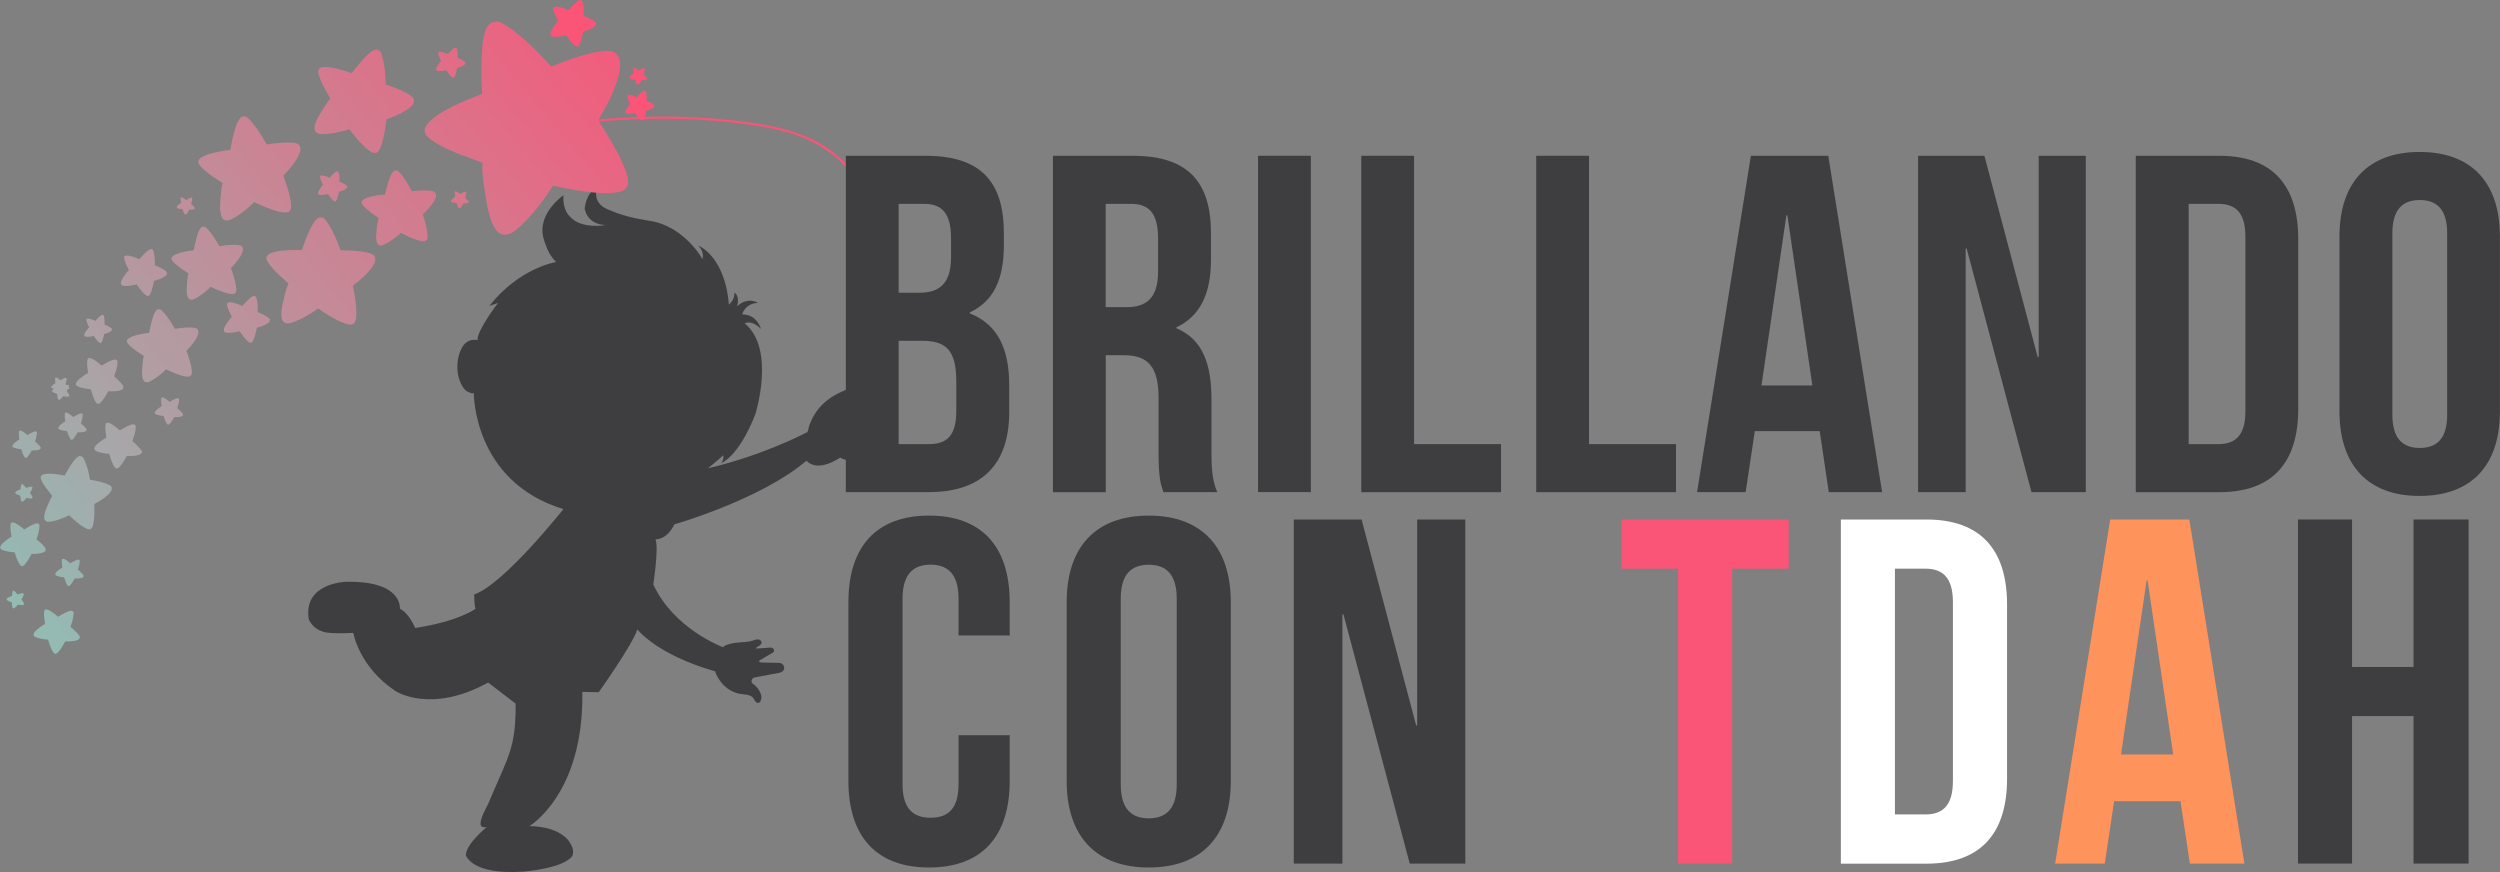 <?xml version="1.0" encoding="utf-8"?>
<!-- Generator: Adobe Illustrator 23.0.0, SVG Export Plug-In . SVG Version: 6.00 Build 0)  -->
<svg version="1.1" id="Capa_1" xmlns="http://www.w3.org/2000/svg" xmlns:xlink="http://www.w3.org/1999/xlink" x="0px" y="0px"
	 viewBox="0 0 300.09 104.68" style="enable-background:new 0 0 300.09 104.68;" xml:space="preserve">
<rect x="0" y="0" width="300.09" height="104.68" fill="#808080" stroke="none"/>
<style type="text/css">
	.st0{fill:#FA5477;}
	.st1{fill:#3E3D40;}
	.st2{fill:#FFFFFF;}
	.st3{fill:#FF935C;}
	.st4{fill:url(#SVGID_1_);}
	.st5{fill:url(#SVGID_2_);}
	.st6{fill:url(#SVGID_3_);}
	.st7{fill:url(#SVGID_4_);}
	.st8{fill:url(#SVGID_5_);}
	.st9{fill:url(#SVGID_6_);}
	.st10{fill:url(#SVGID_7_);}
	.st11{fill:url(#SVGID_8_);}
	.st12{fill:url(#SVGID_9_);}
	.st13{fill:url(#SVGID_10_);}
	.st14{fill:url(#SVGID_11_);}
	.st15{fill:url(#SVGID_12_);}
	.st16{fill:url(#SVGID_13_);}
	.st17{fill:url(#SVGID_14_);}
	.st18{fill:url(#SVGID_15_);}
	.st19{fill:url(#SVGID_16_);}
	.st20{fill:url(#SVGID_17_);}
	.st21{fill:url(#SVGID_18_);}
	.st22{fill:url(#SVGID_19_);}
	.st23{fill:url(#SVGID_20_);}
	.st24{fill:url(#SVGID_21_);}
	.st25{fill:url(#SVGID_22_);}
	.st26{fill:url(#SVGID_23_);}
	.st27{fill:url(#SVGID_24_);}
	.st28{fill:url(#SVGID_25_);}
	.st29{fill:url(#SVGID_26_);}
</style>
<path class="st0" d="M76.67,8.46c0.02-0.01,0.04-0.02,0.05-0.03c0.04-0.03,0.09-0.05,0.13-0.08c0.06-0.03,0.11-0.06,0.17-0.09
	c0.05-0.02,0.11-0.06,0.17-0.07c0.05-0.01,0.11-0.03,0.15,0c0.03,0.02,0.05,0.05,0.05,0.09c0,0.1-0.01,0.19-0.03,0.29
	c-0.01,0.03-0.01,0.06-0.02,0.09c-0.02,0.08-0.05,0.17-0.07,0.25c0,0-0.01,0.03-0.01,0.03c0.02,0.01,0.03,0.03,0.05,0.04
	c0.04,0.03,0.08,0.06,0.12,0.1c0.04,0.04,0.09,0.08,0.13,0.13c0.05,0.05,0.09,0.1,0.13,0.16c0.01,0.02,0.02,0.03,0.02,0.05
	c0.01,0.06-0.04,0.11-0.09,0.13c-0.05,0.02-0.1,0.04-0.15,0.05C77.4,9.59,77.34,9.6,77.29,9.6c-0.08,0.01-0.16,0.01-0.24,0.01
	c-0.01,0-0.02,0-0.03,0c0,0-0.31,0.63-0.46,0.58c0,0-0.13,0.04-0.34-0.65c-0.07,0-0.15-0.01-0.22-0.02
	c-0.13-0.02-0.25-0.04-0.37-0.09c-0.07-0.03-0.11-0.09-0.08-0.17c0.03-0.07,0.1-0.14,0.16-0.19c0.05-0.05,0.12-0.09,0.17-0.14
	c0.06-0.05,0.12-0.09,0.19-0.13c0.01,0-0.04-0.24-0.04-0.25C76.01,8.45,76,8.34,76.01,8.23c0-0.03,0.01-0.08,0.04-0.09
	C76.05,8.14,76.13,8.01,76.67,8.46z"/>
<path class="st0" d="M68.26,1.21c0.03-0.04,0.07-0.08,0.11-0.13c0.08-0.1,0.17-0.2,0.26-0.29c0.11-0.12,0.23-0.24,0.35-0.36
	c0.12-0.1,0.23-0.22,0.36-0.3c0.11-0.07,0.25-0.16,0.38-0.12c0.08,0.03,0.16,0.09,0.19,0.17c0.08,0.24,0.12,0.49,0.14,0.75
	c0.01,0.08,0.02,0.15,0.02,0.23c0.01,0.22,0.01,0.45,0.01,0.67c0,0.01,0,0.09,0,0.09c0.05,0.02,0.1,0.04,0.15,0.06
	c0.12,0.05,0.24,0.1,0.36,0.15c0.14,0.07,0.29,0.13,0.43,0.21c0.15,0.09,0.3,0.17,0.43,0.29c0.04,0.03,0.06,0.07,0.08,0.11
	c0.07,0.15-0.02,0.3-0.12,0.4c-0.1,0.1-0.21,0.17-0.33,0.23c-0.13,0.07-0.26,0.14-0.4,0.19c-0.19,0.08-0.39,0.13-0.58,0.2
	C70.06,3.79,70.03,3.79,70,3.8c0,0-0.29,1.81-0.69,1.79c0,0-0.29,0.2-1.36-1.36c-0.19,0.05-0.38,0.09-0.57,0.12
	c-0.33,0.05-0.66,0.08-0.99,0.05c-0.2-0.02-0.35-0.15-0.33-0.35c0.03-0.21,0.14-0.42,0.24-0.59c0.1-0.16,0.21-0.32,0.32-0.48
	c0.11-0.16,0.23-0.33,0.38-0.46c0.01-0.01-0.27-0.56-0.29-0.6c-0.11-0.25-0.23-0.51-0.28-0.78c-0.01-0.07-0.03-0.2,0.03-0.26
	C66.48,0.9,66.58,0.51,68.26,1.21z"/>
<path class="st1" d="M66.54,31.21c0.03,0.03,0.05,0.06,0.08,0.09c0.02,0.02,0.11,0.15,0.14,0.15c0,0-4.39,0.67-8.02,5.27l1.04-0.35
	c0,0-2.59,3.36-2.47,4.52c-0.01-0.15-0.54-0.1-0.61-0.09c-0.45,0.07-0.85,0.32-1.1,0.7c-0.82,1.25-0.93,3.12-0.3,4.47
	c0.14,0.31,0.33,0.67,0.61,0.9c0.11,0.09,0.96,0.57,0.96,0.24c0,0-0.14,10.69,10.76,14c0,0-7.13,9.01-10.71,10.25
	c0,0,0,1.52,0.18,1.7c0,0-1.98,1.52-7.27,2.32c0,0-0.67-1.73-1.83-2.32c0,0,0.39-3.38-6.5-3.22c0,0-5.16,0.13-4.43,4.51
	c0,0,0.41,1.08,1.63,1.44c0,0,0.38,0.34,3.71,0.18c0,0,0.67,4.07,5.08,6.99c0,0,4.18,2.78,11.11-1.03l3.3,2.53
	c0.01,1.55-0.06,3.11-0.39,4.63c-0.33,1.51-0.96,2.92-1.58,4.32c-0.43,0.98-0.85,1.97-1.28,2.96c-0.25,0.58-0.6,1.12-0.8,1.72
	c-0.25,0.75-0.36,1.39,0.7,1.17c0.13-0.03-0.13,0.02-0.13,0.02s-2.5,2.04-2.5,3.38c0,0,0.67,2.4,6.93,1.96c0,0,4.79-0.36,5.85-1.88
	c0,0,0.31-0.65-0.18-1.39c0,0-0.8-2.11-4.97-2.19c0,0,6.55-3.85,6.35-16.11l1.97,0.04c0,0,4.02-5.64,4.64-7.54
	c0,0,2.28,3.02,9.32,5.03c0,0,0.66,2.17,2.85,2.68c0.65,0.15,1.51,0.01,1.85,0.71c0.25,0.52,0.7,0.61,0.86-0.09
	c0.06-0.26-0.07-0.59-0.17-0.82c-0.13-0.29-0.35-0.56-0.58-0.78c-0.19-0.17-0.49-0.27-0.42-0.59c0.06-0.29,0.26-0.36,0.52-0.4
	l2.86-0.54c0,0,0.58-0.13,0.53-0.63c0,0-0.05-0.58-0.7-0.55l-2.11-0.05c0,0-0.43-0.1-0.05-0.3l1.43-0.84c0,0,0.35-0.13,0.17-0.45
	c-0.15-0.27-0.48-0.19-0.73-0.17c-0.29,0.02-0.57,0.04-0.86,0.06c-0.07,0-0.15,0.01-0.22,0.01c0,0-0.66,0.09-0.12-0.19
	c0.17-0.09,0.37-0.22,0.45-0.39c0.1-0.21-0.08-0.45-0.3-0.49c-0.31-0.06-0.62,0.12-0.91,0.19c-0.41,0.1-0.82,0.12-1.24,0.15
	c-0.54,0.04-1.1,0.1-1.62,0.28c-0.11,0.04-0.23,0.08-0.33,0.14c-0.02,0.01-0.21,0.17-0.2,0.17c0,0-5.92-2.18-8.37-7.54
	c0,0,0.69-4.46,0.26-5.41c0,0,1.33,0.12,2.28-1.8c0,0,10.36-2.96,15.85-7.64c0,0,1.11,1.53,4.05-0.37c0,0,0.3,0.15,0.33,0.17
	c0.69,0.29,1.25-0.05,1.78-0.5c0.67-0.57,1.28-1.31,1.59-2.15c0.09-0.25,0.13-0.66-0.04-0.89c-0.08-0.11-0.21-0.2-0.34-0.25
	c-0.14-0.06-0.53-0.12-0.66-0.02c0,0,2.66-2.1,0.5-2.86c0.06,0.02,0.25-0.11,0.29-0.14c0.22-0.12,0.44-0.25,0.63-0.4
	c0.27-0.2,0.66-0.7,0.46-1.05c-0.47-0.84-1.61-0.69-2.41-0.52c-0.67,0.14-1.28,0.4-1.91,0.68c-0.02,0.01-0.03,0.02-0.05,0.02
	c-1.21,0.55-2.28,1.31-3.04,2.4c-0.25,0.36-0.47,0.75-0.64,1.16c-0.1,0.21-0.18,0.43-0.25,0.65c-0.03,0.09-0.12,0.6-0.19,0.64
	c0,0-5.21,2.78-11.93,4.34c0,0,1.33-1.06,1.82-1.55c0,0,0.18,0.33-0.23,0.94c0,0,2.09-0.73,4.1-5.88c0,0,2.48-7.85-1.28-10.9
	c0,0,0.79-0.51,1.95,0.66c0,0-0.44-1.75-2.25-1.74c0,0,0.32-1.31,1.89-1.39c0,0-1.22-0.79-2.5,0.42c0,0,0.39-1.21-0.34-1.65
	c0,0,0.16,0.76-0.65,1.45c0,0-0.19-5.35-3.71-7.13c0,0,0.81,0.7,0.54,1.66c0,0-2.17-3.99-6.42-4.61c0,0-2.76-0.36-4.69-1.26
	c0,0-2.24-0.59-1.52-2.76c0,0-1.22,0.43-1.51,2.54c0,0,0.19,1.92,2.54,2.01c0,0-2.98,0.54-4.32-1.04c0,0-0.91-0.75-0.76-2.55
	c0,0-3.31,2.27-2.36,5.31c0.05,0.2,0.13,0.4,0.2,0.6c0.16,0.43,0.33,0.86,0.58,1.25c0.11,0.17,0.23,0.34,0.36,0.5
	C66.47,31.13,66.5,31.17,66.54,31.21z"/>
<path class="st0" d="M76.45,11.64c0.02-0.03,0.04-0.05,0.07-0.08c0.05-0.06,0.11-0.13,0.17-0.19c0.07-0.08,0.15-0.16,0.23-0.23
	c0.07-0.07,0.15-0.14,0.23-0.19c0.07-0.04,0.16-0.1,0.25-0.07c0.05,0.02,0.1,0.06,0.12,0.11c0.05,0.16,0.07,0.32,0.09,0.48
	c0,0.05,0.01,0.1,0.01,0.15c0.01,0.14,0,0.29,0,0.43c0,0.01,0,0.06,0,0.06c0.03,0.01,0.06,0.03,0.09,0.04
	c0.08,0.03,0.15,0.06,0.23,0.1c0.09,0.04,0.19,0.09,0.27,0.14c0.1,0.06,0.19,0.11,0.28,0.19c0.02,0.02,0.04,0.04,0.05,0.07
	c0.04,0.09-0.01,0.19-0.08,0.25c-0.06,0.06-0.14,0.11-0.22,0.15c-0.08,0.04-0.17,0.08-0.26,0.12c-0.12,0.05-0.25,0.08-0.38,0.12
	c-0.02,0-0.03,0.01-0.05,0.02c0,0-0.19,1.16-0.45,1.15c0,0-0.19,0.12-0.86-0.88c-0.12,0.03-0.24,0.05-0.36,0.07
	c-0.21,0.03-0.42,0.05-0.63,0.03c-0.13-0.01-0.23-0.1-0.21-0.23c0.02-0.13,0.09-0.27,0.16-0.38c0.06-0.1,0.14-0.2,0.21-0.3
	c0.07-0.11,0.15-0.21,0.24-0.29c0.01-0.01-0.17-0.36-0.18-0.38c-0.07-0.16-0.14-0.33-0.17-0.5c-0.01-0.04-0.02-0.13,0.02-0.16
	C75.31,11.44,75.39,11.18,76.45,11.64z"/>
<g>
	<path class="st1" d="M121.2,88.26v5.49c0,6.61-3.3,10.38-9.68,10.38s-9.68-3.78-9.68-10.38V72.27c0-6.61,3.31-10.38,9.68-10.38
		s9.68,3.78,9.68,10.38v4.01h-6.14v-4.43c0-2.95-1.3-4.07-3.36-4.07c-2.06,0-3.36,1.12-3.36,4.07v22.3c0,2.95,1.3,4.01,3.36,4.01
		c2.07,0,3.36-1.06,3.36-4.01v-5.9H121.2z"/>
	<path class="st1" d="M128.04,72.27c0-6.61,3.48-10.38,9.85-10.38c6.37,0,9.85,3.78,9.85,10.38v21.48c0,6.61-3.48,10.38-9.85,10.38
		c-6.37,0-9.85-3.78-9.85-10.38V72.27z M134.53,94.16c0,2.95,1.3,4.07,3.36,4.07c2.07,0,3.36-1.12,3.36-4.07v-22.3
		c0-2.95-1.3-4.07-3.36-4.07c-2.07,0-3.36,1.12-3.36,4.07V94.16z"/>
	<path class="st1" d="M161.26,73.74h-0.12v29.92h-5.84v-41.3h8.14l6.55,24.72h0.12V62.36h5.78v41.3h-6.67L161.26,73.74z"/>
	<path class="st0" d="M194.65,62.36h20.06v5.9h-6.79v35.4h-6.49v-35.4h-6.79V62.36z"/>
	<path class="st2" d="M220.97,62.36h10.27c6.49,0,9.68,3.6,9.68,10.21v20.89c0,6.61-3.19,10.21-9.68,10.21h-10.27V62.36z
		 M227.46,68.26v29.5h3.66c2.07,0,3.3-1.06,3.3-4.01V72.27c0-2.95-1.24-4.01-3.3-4.01H227.46z"/>
	<path class="st3" d="M269.41,103.66h-6.55l-1.12-7.49h-7.97l-1.12,7.49h-5.96l6.61-41.3h9.5L269.41,103.66z M254.6,90.56h6.26
		l-3.07-20.89h-0.12L254.6,90.56z"/>
	<path class="st1" d="M282.33,103.66h-6.49v-41.3h6.49v17.7h7.38v-17.7h6.61v41.3h-6.61v-17.7h-7.38V103.66z"/>
</g>
<path class="st0" d="M103.53,22.45c1.47,2.17,2.42,4.49,2.73,6.7c0.1,0.71,0.15,1.41,0.13,2.08c-0.08,3.14-1.17,6.02-2.12,8.18
	c-0.24,0.55-0.48,1.09-0.72,1.64c-0.3,0.68-0.6,1.36-0.9,2.05h0.29c0.28-0.65,0.57-1.3,0.86-1.94c0.24-0.55,0.48-1.09,0.72-1.64
	c0.95-2.19,2.06-5.1,2.14-8.28c0.02-0.68-0.03-1.4-0.13-2.12c-0.32-2.25-1.28-4.6-2.78-6.81c-1.35-1.99-3.04-3.66-4.89-4.83
	c-3.23-2.03-7.34-2.63-10.95-3.04c-1.35-0.15-2.74-0.27-4.12-0.34c-2.29-0.13-4.72-0.14-7.21-0.05c-2.19,0.08-4.56,0.24-7.27,0.49
	c-0.5,0.05-1.01,0.09-1.51,0.14l-0.23,0.02c-0.96,0.09-2.04,0.18-3.1,0.29c-0.23,0.02-0.47,0.05-0.7,0.08
	c-0.79,0.09-1.6,0.19-2.41,0.31c-0.38,0.06-0.76,0.11-1.14,0.15c-0.25,0.03-0.5,0.06-0.76,0.09c-1.05,0.13-2.13,0.26-3.19,0.48
	l0.05,0.26c1.05-0.21,2.12-0.35,3.17-0.47c0.25-0.03,0.5-0.06,0.76-0.09c0.38-0.05,0.76-0.1,1.14-0.16c0.81-0.12,1.62-0.22,2.4-0.31
	c0.23-0.03,0.46-0.05,0.7-0.08c1.06-0.11,2.14-0.21,3.1-0.29l0.23-0.02c0.51-0.04,1.01-0.09,1.51-0.14c2.7-0.25,5.07-0.41,7.25-0.49
	c2.49-0.09,4.9-0.07,7.19,0.05c1.37,0.08,2.75,0.19,4.1,0.34c3.73,0.42,7.65,1,10.83,3C100.53,18.84,102.2,20.48,103.53,22.45z"/>
<g>
	<path class="st1" d="M120.5,27.99v1.44c0,4.15-1.27,6.75-4.09,8.07v0.12c3.4,1.33,4.73,4.33,4.73,8.59v3.29
		c0,6.23-3.29,9.57-9.63,9.57h-9.98V18.7h9.58C117.67,18.7,120.5,21.76,120.5,27.99z M107.87,24.47v10.67h2.48
		c2.36,0,3.81-1.04,3.81-4.27v-2.25c0-2.88-0.98-4.15-3.23-4.15H107.87z M107.87,40.91v12.4h3.63c2.13,0,3.29-0.98,3.29-3.98v-3.52
		c0-3.75-1.21-4.9-4.09-4.9H107.87z"/>
	<path class="st1" d="M139.65,59.07c-0.35-1.04-0.58-1.67-0.58-4.96v-6.34c0-3.75-1.27-5.13-4.15-5.13h-2.19v16.44h-6.34V18.7h9.57
		c6.57,0,9.4,3.06,9.4,9.29v3.17c0,4.15-1.33,6.81-4.15,8.13v0.11c3.17,1.33,4.21,4.33,4.21,8.54v6.23c0,1.96,0.06,3.4,0.69,4.9
		H139.65z M132.72,24.47v12.4h2.48c2.37,0,3.81-1.04,3.81-4.27v-3.98c0-2.88-0.98-4.15-3.23-4.15H132.72z"/>
	<path class="st1" d="M151.01,18.7h6.34v40.37h-6.34V18.7z"/>
	<path class="st1" d="M163.4,18.7h6.34v34.61h10.44v5.77H163.4V18.7z"/>
	<path class="st1" d="M184.4,18.7h6.34v34.61h10.44v5.77H184.4V18.7z"/>
	<path class="st1" d="M225.92,59.07h-6.4l-1.09-7.32h-7.79l-1.1,7.32h-5.83l6.46-40.37h9.29L225.92,59.07z M211.44,46.27h6.11
		l-3-20.42h-0.12L211.44,46.27z"/>
	<path class="st1" d="M236.07,29.83h-0.12v29.24h-5.71V18.7h7.96l6.4,24.17h0.12V18.7h5.65v40.37h-6.52L236.07,29.83z"/>
	<path class="st1" d="M256.37,18.7h10.04c6.34,0,9.46,3.52,9.46,9.98V49.1c0,6.46-3.12,9.98-9.46,9.98h-10.04V18.7z M262.72,24.47
		v28.84h3.58c2.02,0,3.23-1.04,3.23-3.92V28.39c0-2.88-1.21-3.92-3.23-3.92H262.72z"/>
	<path class="st1" d="M280.82,28.39c0-6.46,3.4-10.15,9.63-10.15c6.23,0,9.63,3.69,9.63,10.15v20.99c0,6.46-3.4,10.15-9.63,10.15
		c-6.23,0-9.63-3.69-9.63-10.15V28.39z M287.17,49.79c0,2.88,1.27,3.98,3.29,3.98c2.02,0,3.29-1.09,3.29-3.98v-21.8
		c0-2.88-1.27-3.98-3.29-3.98c-2.02,0-3.29,1.1-3.29,3.98V49.79z"/>
</g>
<g>
	<linearGradient id="SVGID_1_" gradientUnits="userSpaceOnUse" x1="72.44" y1="-8.004" x2="-30.097" y2="77.691">
		<stop  offset="0" style="stop-color:#FA5477"/>
		<stop  offset="0.318" style="stop-color:#CF7F91"/>
		<stop  offset="0.778" style="stop-color:#95B9B3"/>
		<stop  offset="1" style="stop-color:#7ECFC0"/>
	</linearGradient>
	<path class="st4" d="M52.56,8.53c0.21,0.02,0.42,0,0.63-0.03c0.12-0.02,0.25-0.04,0.37-0.07c0.67,1,0.86,0.88,0.86,0.88
		c0.26,0.01,0.45-1.15,0.45-1.15c0.02-0.01,0.03-0.01,0.05-0.02c0.13-0.04,0.25-0.07,0.38-0.12c0.09-0.04,0.17-0.08,0.26-0.12
		c0.08-0.04,0.15-0.09,0.22-0.15c0.07-0.06,0.12-0.16,0.08-0.25c-0.01-0.03-0.03-0.05-0.05-0.07c-0.08-0.08-0.18-0.13-0.27-0.19
		c-0.09-0.05-0.18-0.09-0.27-0.14c-0.08-0.04-0.15-0.07-0.23-0.1c-0.03-0.01-0.06-0.03-0.1-0.04c0,0,0-0.05,0-0.06
		c0-0.14,0-0.29,0-0.43c0-0.05-0.01-0.1-0.01-0.15C54.9,6.16,54.88,6,54.83,5.84c-0.02-0.05-0.07-0.09-0.12-0.11
		c-0.09-0.03-0.18,0.03-0.25,0.07c-0.08,0.05-0.16,0.13-0.23,0.19C54.15,6.06,54.08,6.14,54,6.22c-0.06,0.06-0.12,0.12-0.17,0.19
		c-0.02,0.03-0.05,0.05-0.07,0.08c-1.07-0.46-1.14-0.21-1.14-0.21c-0.04,0.04-0.02,0.12-0.02,0.17c0.03,0.17,0.1,0.34,0.17,0.5
		c0.01,0.03,0.19,0.38,0.18,0.38c-0.1,0.08-0.17,0.19-0.25,0.29c-0.07,0.1-0.14,0.2-0.21,0.3c-0.07,0.11-0.14,0.24-0.16,0.38
		C52.34,8.44,52.44,8.52,52.56,8.53z"/>
	<linearGradient id="SVGID_2_" gradientUnits="userSpaceOnUse" x1="77.497" y1="-1.95" x2="-25.037" y2="83.742">
		<stop  offset="0" style="stop-color:#FA5477"/>
		<stop  offset="0.318" style="stop-color:#CF7F91"/>
		<stop  offset="0.778" style="stop-color:#95B9B3"/>
		<stop  offset="1" style="stop-color:#7ECFC0"/>
	</linearGradient>
	<path class="st5" d="M32.31,38.21c-0.13-0.12-0.28-0.21-0.43-0.3c-0.14-0.08-0.29-0.15-0.43-0.22c-0.12-0.06-0.24-0.11-0.36-0.16
		c-0.05-0.02-0.1-0.04-0.15-0.06c-0.01,0,0-0.08,0-0.09c0-0.23,0-0.45-0.01-0.68c0-0.08-0.01-0.16-0.02-0.23
		c-0.02-0.26-0.06-0.51-0.14-0.75c-0.03-0.08-0.1-0.15-0.19-0.18c-0.14-0.05-0.28,0.05-0.39,0.11c-0.13,0.08-0.25,0.2-0.36,0.3
		c-0.13,0.11-0.24,0.24-0.36,0.35c-0.09,0.1-0.18,0.2-0.27,0.29c-0.04,0.04-0.07,0.08-0.11,0.13c-1.68-0.72-1.79-0.33-1.79-0.33
		c-0.06,0.06-0.04,0.19-0.03,0.26c0.05,0.27,0.16,0.54,0.27,0.79c0.02,0.04,0.3,0.59,0.29,0.6c-0.15,0.13-0.27,0.29-0.39,0.46
		c-0.11,0.16-0.23,0.31-0.33,0.48c-0.11,0.18-0.22,0.38-0.25,0.6c-0.03,0.21,0.13,0.33,0.33,0.35c0.34,0.03,0.66,0.01,1-0.05
		c0.19-0.03,0.38-0.07,0.57-0.12c1.06,1.57,1.36,1.38,1.36,1.38c0.4,0.02,0.71-1.8,0.71-1.8c0.03-0.01,0.05-0.02,0.08-0.02
		c0.2-0.06,0.4-0.12,0.59-0.19c0.14-0.05,0.27-0.12,0.41-0.19c0.12-0.06,0.24-0.14,0.34-0.23c0.11-0.1,0.19-0.25,0.13-0.4
		C32.38,38.28,32.35,38.24,32.31,38.21z"/>
	<linearGradient id="SVGID_3_" gradientUnits="userSpaceOnUse" x1="69.64" y1="-11.365" x2="-32.907" y2="74.339">
		<stop  offset="0" style="stop-color:#FA5477"/>
		<stop  offset="0.318" style="stop-color:#CF7F91"/>
		<stop  offset="0.778" style="stop-color:#95B9B3"/>
		<stop  offset="1" style="stop-color:#7ECFC0"/>
	</linearGradient>
	<path class="st6" d="M14.84,34.31c0.34,0.03,0.67,0.01,1-0.05c0.19-0.03,0.38-0.07,0.57-0.12c1.06,1.57,1.36,1.38,1.36,1.38
		c0.4,0.02,0.71-1.8,0.71-1.8c0.03-0.01,0.05-0.02,0.08-0.02c0.2-0.06,0.4-0.12,0.59-0.19c0.14-0.05,0.27-0.12,0.41-0.19
		c0.12-0.06,0.24-0.14,0.34-0.23c0.11-0.1,0.19-0.25,0.13-0.4c-0.02-0.04-0.05-0.08-0.08-0.11c-0.13-0.12-0.28-0.21-0.43-0.3
		c-0.14-0.08-0.29-0.15-0.43-0.22c-0.12-0.06-0.24-0.1-0.36-0.16c-0.05-0.02-0.1-0.04-0.15-0.06c0,0,0-0.08,0-0.09
		c0-0.23,0.01-0.45-0.01-0.68c0-0.08-0.01-0.15-0.02-0.23c-0.03-0.25-0.06-0.51-0.14-0.75c-0.03-0.08-0.1-0.15-0.19-0.18
		c-0.14-0.05-0.28,0.05-0.39,0.12c-0.13,0.08-0.25,0.2-0.36,0.3c-0.13,0.11-0.24,0.24-0.36,0.36c-0.09,0.1-0.18,0.19-0.27,0.29
		c-0.04,0.04-0.07,0.08-0.11,0.13c-1.68-0.72-1.79-0.33-1.79-0.33c-0.06,0.06-0.04,0.19-0.03,0.26c0.05,0.27,0.16,0.54,0.27,0.79
		c0.02,0.04,0.3,0.59,0.29,0.6c-0.15,0.13-0.27,0.29-0.39,0.46c-0.11,0.16-0.23,0.31-0.33,0.48c-0.11,0.18-0.22,0.38-0.25,0.6
		C14.49,34.16,14.65,34.29,14.84,34.31z"/>
	<linearGradient id="SVGID_4_" gradientUnits="userSpaceOnUse" x1="73.916" y1="-6.233" x2="-28.613" y2="79.456">
		<stop  offset="0" style="stop-color:#FA5477"/>
		<stop  offset="0.318" style="stop-color:#CF7F91"/>
		<stop  offset="0.778" style="stop-color:#95B9B3"/>
		<stop  offset="1" style="stop-color:#7ECFC0"/>
	</linearGradient>
	<path class="st7" d="M38.33,22.78c-0.07,0.11-0.14,0.24-0.16,0.38c-0.02,0.13,0.08,0.21,0.21,0.23c0.21,0.02,0.42,0,0.63-0.03
		c0.12-0.02,0.24-0.04,0.36-0.07c0.67,1,0.86,0.88,0.86,0.88c0.26,0.01,0.45-1.15,0.45-1.15c0.02-0.01,0.04-0.01,0.05-0.02
		c0.13-0.04,0.25-0.08,0.38-0.12c0.09-0.03,0.17-0.08,0.26-0.12c0.08-0.04,0.15-0.09,0.22-0.15c0.07-0.06,0.12-0.16,0.08-0.26
		c-0.01-0.03-0.03-0.05-0.05-0.07c-0.08-0.08-0.18-0.13-0.28-0.19c-0.09-0.05-0.18-0.09-0.27-0.14c-0.08-0.04-0.15-0.07-0.23-0.1
		c-0.03-0.01-0.06-0.03-0.09-0.04c0,0,0-0.05,0-0.06c0-0.14,0-0.29,0-0.43c0-0.05-0.01-0.1-0.01-0.15
		c-0.02-0.16-0.04-0.32-0.09-0.48c-0.02-0.05-0.06-0.09-0.12-0.11c-0.09-0.03-0.18,0.03-0.25,0.07c-0.08,0.05-0.16,0.13-0.23,0.19
		c-0.08,0.07-0.15,0.15-0.23,0.23c-0.06,0.06-0.12,0.12-0.17,0.19c-0.02,0.03-0.05,0.05-0.07,0.08c-1.07-0.46-1.14-0.21-1.14-0.21
		c-0.03,0.04-0.02,0.12-0.02,0.17c0.03,0.17,0.1,0.34,0.17,0.5c0.01,0.03,0.19,0.38,0.18,0.38c-0.1,0.08-0.17,0.19-0.25,0.29
		C38.48,22.58,38.4,22.68,38.33,22.78z"/>
	<linearGradient id="SVGID_5_" gradientUnits="userSpaceOnUse" x1="81.035" y1="2.272" x2="-21.519" y2="87.981">
		<stop  offset="0" style="stop-color:#FA5477"/>
		<stop  offset="0.318" style="stop-color:#CF7F91"/>
		<stop  offset="0.778" style="stop-color:#95B9B3"/>
		<stop  offset="1" style="stop-color:#7ECFC0"/>
	</linearGradient>
	<path class="st8" d="M56.13,24.04c-0.04-0.05-0.09-0.08-0.13-0.13c-0.04-0.03-0.08-0.06-0.11-0.1c-0.02-0.01-0.03-0.03-0.05-0.04
		c0,0,0.01-0.03,0.01-0.03c0.03-0.08,0.05-0.16,0.07-0.25c0.01-0.03,0.01-0.06,0.02-0.09c0.02-0.1,0.04-0.19,0.03-0.29
		c0-0.03-0.02-0.07-0.05-0.09c-0.04-0.03-0.11-0.01-0.15,0c-0.06,0.02-0.11,0.05-0.17,0.07c-0.06,0.03-0.11,0.06-0.17,0.09
		c-0.04,0.03-0.09,0.05-0.13,0.08c-0.02,0.01-0.04,0.02-0.05,0.03c-0.54-0.45-0.62-0.32-0.62-0.32c-0.03,0.02-0.04,0.07-0.04,0.09
		c-0.01,0.1,0,0.22,0.01,0.32c0,0.02,0.04,0.25,0.04,0.25c-0.07,0.03-0.13,0.08-0.19,0.13c-0.06,0.05-0.12,0.09-0.17,0.14
		c-0.06,0.05-0.12,0.12-0.16,0.19c-0.03,0.07,0.01,0.14,0.08,0.16c0.12,0.05,0.24,0.08,0.37,0.09c0.07,0.01,0.15,0.02,0.22,0.02
		c0.22,0.69,0.35,0.65,0.35,0.65c0.14,0.05,0.46-0.58,0.46-0.58c0.01,0,0.02,0,0.03,0c0.08,0,0.16,0,0.24-0.01
		c0.06,0,0.11-0.02,0.17-0.02c0.05-0.01,0.1-0.02,0.15-0.05c0.05-0.02,0.1-0.07,0.09-0.13c0-0.02-0.01-0.04-0.02-0.05
		C56.23,24.14,56.18,24.09,56.13,24.04z"/>
	<linearGradient id="SVGID_6_" gradientUnits="userSpaceOnUse" x1="67.848" y1="-13.475" x2="-34.663" y2="72.198">
		<stop  offset="0" style="stop-color:#FA5477"/>
		<stop  offset="0.318" style="stop-color:#CF7F91"/>
		<stop  offset="0.778" style="stop-color:#95B9B3"/>
		<stop  offset="1" style="stop-color:#7ECFC0"/>
	</linearGradient>
	<path class="st9" d="M21.31,25c0.12,0.05,0.24,0.08,0.37,0.09c0.07,0.01,0.15,0.02,0.22,0.02c0.22,0.69,0.35,0.65,0.35,0.65
		c0.15,0.05,0.46-0.58,0.46-0.58c0.01,0,0.02,0,0.03,0c0.08,0,0.16,0,0.24-0.01c0.06,0,0.11-0.01,0.17-0.02
		c0.05-0.01,0.1-0.02,0.15-0.05c0.05-0.03,0.1-0.07,0.09-0.13c0-0.02-0.01-0.03-0.02-0.05c-0.03-0.06-0.08-0.11-0.13-0.16
		c-0.04-0.05-0.09-0.09-0.13-0.13c-0.04-0.03-0.08-0.06-0.12-0.1c-0.02-0.01-0.03-0.03-0.05-0.04c0,0,0.01-0.03,0.01-0.03
		c0.03-0.08,0.05-0.16,0.07-0.25c0.01-0.03,0.01-0.06,0.02-0.09c0.02-0.1,0.04-0.19,0.03-0.29c0-0.03-0.02-0.07-0.05-0.09
		c-0.05-0.03-0.11-0.01-0.15,0c-0.06,0.01-0.11,0.05-0.17,0.07c-0.06,0.03-0.11,0.06-0.17,0.09c-0.04,0.02-0.09,0.05-0.13,0.08
		c-0.02,0.01-0.04,0.02-0.05,0.04c-0.54-0.45-0.62-0.32-0.62-0.32c-0.03,0.02-0.04,0.06-0.04,0.09c-0.01,0.1,0,0.22,0.01,0.32
		c0,0.02,0.04,0.25,0.04,0.25c-0.07,0.03-0.13,0.08-0.19,0.13c-0.06,0.05-0.12,0.09-0.17,0.14c-0.06,0.05-0.13,0.12-0.16,0.19
		C21.2,24.9,21.24,24.97,21.31,25z"/>
	<linearGradient id="SVGID_7_" gradientUnits="userSpaceOnUse" x1="70.767" y1="-10.008" x2="-31.772" y2="75.689">
		<stop  offset="0" style="stop-color:#FA5477"/>
		<stop  offset="0.318" style="stop-color:#CF7F91"/>
		<stop  offset="0.778" style="stop-color:#95B9B3"/>
		<stop  offset="1" style="stop-color:#7ECFC0"/>
	</linearGradient>
	<path class="st10" d="M10.32,40.42c0.2,0.02,0.4,0.01,0.6-0.02c0.12-0.02,0.23-0.04,0.34-0.07c0.63,0.95,0.81,0.84,0.81,0.84
		c0.24,0.02,0.43-1.08,0.43-1.08c0.02,0,0.03-0.01,0.05-0.01c0.12-0.04,0.24-0.07,0.36-0.11c0.08-0.03,0.16-0.07,0.24-0.11
		c0.07-0.04,0.14-0.08,0.2-0.14c0.07-0.06,0.12-0.15,0.08-0.24c-0.01-0.03-0.03-0.05-0.05-0.07c-0.08-0.07-0.17-0.13-0.26-0.18
		c-0.08-0.05-0.17-0.09-0.26-0.13c-0.07-0.04-0.14-0.06-0.22-0.1c-0.03-0.01-0.06-0.03-0.09-0.04c0,0,0-0.05,0-0.05
		c0-0.14,0.01-0.27,0-0.41c0-0.05-0.01-0.09-0.01-0.14c-0.01-0.15-0.03-0.31-0.08-0.45c-0.02-0.05-0.06-0.09-0.11-0.11
		c-0.08-0.03-0.17,0.03-0.23,0.07c-0.08,0.05-0.15,0.12-0.22,0.18c-0.08,0.07-0.15,0.14-0.22,0.21c-0.06,0.06-0.11,0.12-0.16,0.18
		c-0.02,0.02-0.04,0.05-0.06,0.07c-1-0.44-1.07-0.21-1.07-0.21c-0.04,0.03-0.03,0.11-0.02,0.16c0.03,0.16,0.09,0.33,0.16,0.48
		c0.01,0.02,0.18,0.36,0.17,0.36c-0.09,0.08-0.17,0.18-0.24,0.27c-0.07,0.09-0.14,0.19-0.2,0.28c-0.07,0.11-0.14,0.23-0.15,0.36
		C10.11,40.33,10.21,40.4,10.32,40.42z"/>
	<linearGradient id="SVGID_8_" gradientUnits="userSpaceOnUse" x1="79.094" y1="-0.03" x2="-23.432" y2="85.657">
		<stop  offset="0" style="stop-color:#FA5477"/>
		<stop  offset="0.318" style="stop-color:#CF7F91"/>
		<stop  offset="0.778" style="stop-color:#95B9B3"/>
		<stop  offset="1" style="stop-color:#7ECFC0"/>
	</linearGradient>
	<path class="st11" d="M21.74,49.42c-0.07-0.07-0.14-0.14-0.21-0.2c-0.06-0.06-0.12-0.1-0.18-0.16c-0.03-0.02-0.05-0.04-0.08-0.06
		c0,0,0.02-0.05,0.02-0.05c0.04-0.13,0.08-0.26,0.12-0.39c0.01-0.05,0.02-0.09,0.03-0.14c0.03-0.15,0.06-0.3,0.06-0.46
		c0-0.05-0.03-0.1-0.07-0.14c-0.07-0.05-0.17-0.02-0.24,0c-0.09,0.02-0.18,0.07-0.26,0.11c-0.09,0.04-0.18,0.09-0.27,0.14
		c-0.07,0.04-0.14,0.08-0.21,0.12c-0.03,0.02-0.06,0.03-0.08,0.05c-0.83-0.72-0.96-0.51-0.96-0.51c-0.04,0.02-0.06,0.1-0.06,0.14
		c-0.02,0.16,0,0.34,0.01,0.5c0,0.03,0.06,0.39,0.05,0.4c-0.11,0.05-0.21,0.12-0.3,0.19c-0.09,0.07-0.19,0.14-0.27,0.21
		c-0.1,0.08-0.2,0.18-0.25,0.3c-0.05,0.11,0.01,0.22,0.12,0.26c0.19,0.08,0.38,0.13,0.58,0.16c0.12,0.02,0.23,0.03,0.35,0.04
		c0.32,1.09,0.53,1.04,0.53,1.04c0.23,0.09,0.73-0.9,0.73-0.9c0.02,0,0.04,0,0.05,0c0.12,0,0.25,0.01,0.37,0
		c0.09-0.01,0.18-0.02,0.27-0.03c0.08-0.01,0.16-0.04,0.24-0.07c0.08-0.04,0.16-0.11,0.14-0.21c0-0.03-0.01-0.05-0.03-0.08
		C21.88,49.58,21.81,49.5,21.74,49.42z"/>
	<linearGradient id="SVGID_9_" gradientUnits="userSpaceOnUse" x1="75.239" y1="-4.653" x2="-27.296" y2="81.041">
		<stop  offset="0" style="stop-color:#FA5477"/>
		<stop  offset="0.318" style="stop-color:#CF7F91"/>
		<stop  offset="0.778" style="stop-color:#95B9B3"/>
		<stop  offset="1" style="stop-color:#7ECFC0"/>
	</linearGradient>
	<path class="st12" d="M7.84,49.55c-0.04,0.02-0.06,0.1-0.06,0.14c-0.02,0.17,0,0.34,0.01,0.5c0,0.03,0.06,0.39,0.05,0.4
		c-0.11,0.05-0.21,0.12-0.3,0.19C7.45,50.86,7.35,50.92,7.26,51c-0.09,0.08-0.2,0.18-0.25,0.29c-0.05,0.11,0.01,0.21,0.12,0.26
		c0.19,0.08,0.38,0.12,0.58,0.16c0.12,0.02,0.23,0.03,0.35,0.04c0.32,1.09,0.52,1.04,0.52,1.04c0.23,0.09,0.73-0.9,0.73-0.9
		c0.02,0,0.03,0,0.05,0c0.12,0,0.25,0.01,0.37,0c0.09-0.01,0.18-0.02,0.27-0.03c0.08-0.01,0.16-0.04,0.24-0.07
		c0.08-0.04,0.16-0.11,0.15-0.21c0-0.03-0.01-0.05-0.03-0.08c-0.05-0.09-0.12-0.17-0.19-0.25c-0.07-0.07-0.14-0.14-0.21-0.21
		c-0.06-0.05-0.12-0.1-0.18-0.16c-0.03-0.02-0.05-0.04-0.08-0.06c0,0,0.02-0.05,0.02-0.05c0.04-0.13,0.09-0.26,0.12-0.39
		c0.01-0.04,0.02-0.09,0.03-0.14c0.03-0.15,0.06-0.3,0.06-0.46c0-0.05-0.03-0.1-0.07-0.14c-0.07-0.05-0.17-0.02-0.24,0
		c-0.09,0.02-0.18,0.07-0.26,0.11c-0.09,0.04-0.18,0.09-0.27,0.14c-0.07,0.04-0.14,0.08-0.21,0.12c-0.03,0.02-0.06,0.03-0.08,0.05
		C7.98,49.34,7.84,49.55,7.84,49.55z"/>
	<linearGradient id="SVGID_10_" gradientUnits="userSpaceOnUse" x1="74.038" y1="-6.095" x2="-28.502" y2="79.603">
		<stop  offset="0" style="stop-color:#FA5477"/>
		<stop  offset="0.318" style="stop-color:#CF7F91"/>
		<stop  offset="0.778" style="stop-color:#95B9B3"/>
		<stop  offset="1" style="stop-color:#7ECFC0"/>
	</linearGradient>
	<path class="st13" d="M1.62,53.72C1.81,53.8,2,53.84,2.2,53.88c0.11,0.02,0.23,0.03,0.35,0.04c0.32,1.09,0.53,1.04,0.53,1.04
		c0.23,0.09,0.73-0.9,0.73-0.9c0.02,0,0.03,0,0.05,0c0.13,0,0.25,0.01,0.37,0c0.09-0.01,0.18-0.02,0.27-0.03
		c0.08-0.01,0.16-0.04,0.24-0.07c0.08-0.04,0.16-0.11,0.15-0.21c0-0.03-0.01-0.05-0.03-0.08c-0.05-0.09-0.12-0.17-0.19-0.25
		c-0.07-0.07-0.14-0.14-0.21-0.2c-0.06-0.05-0.12-0.1-0.18-0.16C4.25,53.02,4.23,53,4.2,52.98c0,0,0.02-0.05,0.02-0.05
		c0.04-0.13,0.09-0.26,0.12-0.39c0.01-0.04,0.02-0.09,0.03-0.14c0.03-0.15,0.06-0.3,0.06-0.46c0-0.05-0.03-0.1-0.07-0.13
		c-0.07-0.05-0.17-0.02-0.24,0c-0.09,0.02-0.18,0.07-0.26,0.11C3.76,51.95,3.67,52,3.58,52.05c-0.07,0.04-0.14,0.08-0.21,0.12
		c-0.03,0.02-0.06,0.04-0.08,0.05c-0.83-0.72-0.96-0.51-0.96-0.51c-0.04,0.02-0.06,0.1-0.06,0.14c-0.02,0.16,0,0.34,0.01,0.5
		c0,0.03,0.06,0.39,0.05,0.4c-0.11,0.05-0.21,0.12-0.3,0.19c-0.09,0.07-0.19,0.14-0.27,0.21c-0.1,0.08-0.2,0.18-0.25,0.29
		C1.44,53.57,1.51,53.67,1.62,53.72z"/>
	<linearGradient id="SVGID_11_" gradientUnits="userSpaceOnUse" x1="83.728" y1="5.504" x2="-18.808" y2="91.198">
		<stop  offset="0" style="stop-color:#FA5477"/>
		<stop  offset="0.318" style="stop-color:#CF7F91"/>
		<stop  offset="0.778" style="stop-color:#95B9B3"/>
		<stop  offset="1" style="stop-color:#7ECFC0"/>
	</linearGradient>
	<path class="st14" d="M9.81,68.79c-0.06-0.07-0.14-0.14-0.21-0.2c-0.06-0.05-0.12-0.11-0.18-0.16c-0.02-0.02-0.05-0.04-0.08-0.06
		c0,0,0.02-0.05,0.02-0.05c0.04-0.13,0.09-0.26,0.12-0.39c0.01-0.05,0.02-0.09,0.03-0.14c0.03-0.15,0.06-0.3,0.06-0.46
		c0-0.05-0.03-0.1-0.07-0.13c-0.07-0.05-0.17-0.02-0.24-0.01C9.17,67.22,9.09,67.27,9,67.3c-0.09,0.04-0.18,0.09-0.27,0.14
		c-0.07,0.04-0.14,0.08-0.21,0.12c-0.03,0.02-0.06,0.04-0.08,0.05c-0.83-0.72-0.96-0.51-0.96-0.51c-0.04,0.02-0.06,0.1-0.06,0.14
		c-0.02,0.17,0,0.34,0.01,0.5c0,0.03,0.06,0.39,0.05,0.4c-0.11,0.05-0.21,0.12-0.31,0.19c-0.09,0.07-0.19,0.14-0.27,0.21
		c-0.1,0.08-0.2,0.18-0.25,0.3c-0.05,0.11,0.01,0.22,0.12,0.26c0.19,0.08,0.38,0.12,0.58,0.16c0.12,0.02,0.23,0.03,0.35,0.04
		c0.32,1.09,0.52,1.04,0.52,1.04c0.23,0.09,0.74-0.9,0.74-0.9c0.02,0,0.03,0,0.05,0c0.12,0,0.25,0.01,0.37,0
		c0.09,0,0.18-0.02,0.27-0.03c0.08-0.01,0.16-0.04,0.24-0.07c0.08-0.04,0.16-0.11,0.15-0.21c0-0.03-0.01-0.05-0.03-0.08
		C9.96,68.95,9.88,68.87,9.81,68.79z"/>
	<linearGradient id="SVGID_12_" gradientUnits="userSpaceOnUse" x1="86.537" y1="8.853" x2="-16.007" y2="94.554">
		<stop  offset="0" style="stop-color:#FA5477"/>
		<stop  offset="0.318" style="stop-color:#CF7F91"/>
		<stop  offset="0.778" style="stop-color:#95B9B3"/>
		<stop  offset="1" style="stop-color:#7ECFC0"/>
	</linearGradient>
	<path class="st15" d="M9.22,75.94c-0.11-0.12-0.22-0.22-0.34-0.33c-0.09-0.09-0.19-0.17-0.29-0.25c-0.04-0.04-0.08-0.07-0.13-0.1
		c0,0,0.03-0.08,0.03-0.09c0.07-0.21,0.14-0.42,0.2-0.63c0.02-0.08,0.04-0.15,0.05-0.22c0.05-0.24,0.1-0.49,0.1-0.74
		c0-0.09-0.05-0.17-0.12-0.22c-0.11-0.08-0.27-0.04-0.4-0.01c-0.15,0.04-0.29,0.11-0.43,0.17c-0.15,0.07-0.29,0.15-0.44,0.23
		c-0.11,0.06-0.23,0.13-0.34,0.2c-0.05,0.03-0.09,0.06-0.14,0.08c-1.35-1.17-1.57-0.84-1.57-0.84c-0.07,0.04-0.09,0.17-0.1,0.24
		c-0.04,0.27-0.01,0.55,0.02,0.82c0,0.04,0.1,0.64,0.09,0.65c-0.18,0.08-0.34,0.19-0.5,0.31c-0.15,0.11-0.3,0.22-0.45,0.35
		c-0.16,0.13-0.32,0.29-0.41,0.48c-0.09,0.18,0.02,0.35,0.2,0.43c0.3,0.13,0.62,0.2,0.95,0.25c0.19,0.03,0.38,0.05,0.57,0.06
		c0.52,1.78,0.85,1.69,0.85,1.69C7,78.6,7.83,76.99,7.83,76.99c0.03,0,0.06,0,0.08,0c0.2,0,0.41,0.01,0.61-0.01
		c0.15-0.01,0.29-0.03,0.44-0.05c0.13-0.02,0.26-0.06,0.38-0.12c0.13-0.06,0.25-0.18,0.24-0.34c-0.01-0.05-0.02-0.09-0.04-0.13
		C9.45,76.2,9.33,76.07,9.22,75.94z"/>
	<linearGradient id="SVGID_13_" gradientUnits="userSpaceOnUse" x1="73.864" y1="-6.309" x2="-28.681" y2="79.392">
		<stop  offset="0" style="stop-color:#FA5477"/>
		<stop  offset="0.318" style="stop-color:#CF7F91"/>
		<stop  offset="0.778" style="stop-color:#95B9B3"/>
		<stop  offset="1" style="stop-color:#7ECFC0"/>
	</linearGradient>
	<path class="st16" d="M9.33,46.38c0.31,0.14,0.63,0.22,0.97,0.27c0.19,0.03,0.39,0.06,0.59,0.07c0.52,1.84,0.86,1.75,0.86,1.75
		c0.38,0.15,1.25-1.5,1.25-1.5c0.03,0,0.06,0,0.09,0c0.21,0,0.42,0.01,0.63,0c0.15-0.01,0.3-0.03,0.45-0.05
		c0.14-0.02,0.27-0.06,0.4-0.12c0.14-0.06,0.26-0.18,0.25-0.34c0-0.05-0.02-0.09-0.04-0.13c-0.08-0.16-0.2-0.29-0.32-0.42
		c-0.11-0.12-0.23-0.23-0.34-0.35c-0.09-0.09-0.2-0.18-0.29-0.27c-0.04-0.04-0.09-0.07-0.13-0.11c0,0,0.03-0.08,0.03-0.09
		c0.07-0.21,0.15-0.43,0.21-0.65c0.02-0.08,0.04-0.15,0.06-0.23c0.06-0.25,0.11-0.5,0.11-0.77c0-0.09-0.05-0.18-0.12-0.23
		c-0.12-0.09-0.28-0.04-0.41-0.01c-0.15,0.04-0.3,0.11-0.44,0.17c-0.16,0.07-0.3,0.15-0.45,0.23c-0.12,0.06-0.24,0.13-0.35,0.2
		c-0.05,0.03-0.1,0.06-0.14,0.09c-1.38-1.22-1.61-0.88-1.61-0.88c-0.07,0.04-0.1,0.17-0.11,0.24c-0.04,0.28-0.02,0.57,0.01,0.85
		c0,0.04,0.1,0.66,0.08,0.67c-0.19,0.08-0.35,0.2-0.52,0.32c-0.16,0.12-0.31,0.23-0.46,0.35c-0.16,0.14-0.34,0.3-0.43,0.49
		C9.04,46.12,9.15,46.3,9.33,46.38z"/>
	<linearGradient id="SVGID_14_" gradientUnits="userSpaceOnUse" x1="78.587" y1="-0.643" x2="-23.945" y2="85.049">
		<stop  offset="0" style="stop-color:#FA5477"/>
		<stop  offset="0.318" style="stop-color:#CF7F91"/>
		<stop  offset="0.778" style="stop-color:#95B9B3"/>
		<stop  offset="1" style="stop-color:#7ECFC0"/>
	</linearGradient>
	<path class="st17" d="M16.65,53.68c-0.11-0.12-0.23-0.23-0.34-0.35c-0.09-0.09-0.2-0.18-0.29-0.27c-0.04-0.04-0.08-0.07-0.13-0.11
		c0,0,0.03-0.08,0.03-0.09c0.07-0.22,0.15-0.43,0.21-0.65c0.02-0.08,0.04-0.15,0.06-0.23c0.06-0.25,0.11-0.51,0.11-0.77
		c0-0.09-0.05-0.18-0.12-0.23c-0.12-0.09-0.28-0.04-0.41-0.01c-0.15,0.04-0.3,0.11-0.44,0.17c-0.15,0.07-0.3,0.15-0.45,0.23
		c-0.12,0.06-0.24,0.13-0.35,0.2c-0.05,0.03-0.09,0.06-0.14,0.09c-1.38-1.22-1.61-0.88-1.61-0.88c-0.07,0.04-0.1,0.17-0.11,0.24
		c-0.04,0.28-0.02,0.57,0.01,0.85c0,0.04,0.1,0.66,0.08,0.67c-0.19,0.08-0.35,0.2-0.52,0.32c-0.15,0.12-0.31,0.23-0.46,0.35
		c-0.16,0.14-0.34,0.3-0.43,0.49c-0.09,0.19,0.02,0.36,0.2,0.44c0.31,0.14,0.63,0.22,0.97,0.27c0.19,0.03,0.39,0.06,0.59,0.07
		c0.52,1.84,0.86,1.75,0.86,1.75c0.38,0.15,1.25-1.5,1.25-1.5c0.03,0,0.06,0,0.09,0c0.21,0,0.42,0.01,0.63,0
		c0.15-0.01,0.3-0.03,0.45-0.05c0.14-0.02,0.27-0.06,0.4-0.12c0.14-0.06,0.26-0.18,0.25-0.34c0-0.05-0.02-0.09-0.04-0.13
		C16.89,53.94,16.77,53.81,16.65,53.68z"/>
	<linearGradient id="SVGID_15_" gradientUnits="userSpaceOnUse" x1="72.526" y1="-7.916" x2="-30.023" y2="77.789">
		<stop  offset="0" style="stop-color:#FA5477"/>
		<stop  offset="0.318" style="stop-color:#CF7F91"/>
		<stop  offset="0.778" style="stop-color:#95B9B3"/>
		<stop  offset="1" style="stop-color:#7ECFC0"/>
	</linearGradient>
	<path class="st18" d="M6.26,46.6c0.09,0.04,0.18,0.05,0.28,0.07c-0.02,0.01-0.04,0.02-0.07,0.03c-0.07,0.04-0.15,0.08-0.2,0.15
		c-0.05,0.06-0.02,0.14,0.04,0.18c0.1,0.08,0.22,0.13,0.34,0.18c0.07,0.03,0.14,0.05,0.21,0.07C6.9,48,7.04,48,7.04,48
		c0.13,0.08,0.58-0.46,0.58-0.46c0.01,0,0.02,0.01,0.03,0.01c0.08,0.02,0.15,0.04,0.23,0.05c0.06,0.01,0.11,0.01,0.17,0.02
		c0.05,0,0.1,0,0.16-0.01c0.06-0.01,0.11-0.04,0.12-0.11c0-0.02,0-0.04-0.01-0.05c-0.02-0.06-0.05-0.12-0.08-0.18
		c-0.03-0.05-0.06-0.1-0.1-0.16c-0.03-0.04-0.06-0.08-0.09-0.12c-0.01-0.02-0.03-0.03-0.04-0.05c0,0,0.01-0.03,0.02-0.03
		c0.03-0.05,0.06-0.11,0.09-0.16c0.04-0.01,0.08-0.02,0.11-0.04c0.05-0.02,0.1-0.07,0.09-0.13c0-0.02-0.01-0.03-0.02-0.05
		c-0.01-0.03-0.04-0.05-0.06-0.07c0.02-0.04,0.04-0.08,0.05-0.13c0.01-0.03,0-0.07-0.03-0.09c-0.04-0.04-0.1-0.04-0.15-0.04
		c-0.04,0-0.07,0.01-0.11,0.02c-0.03-0.02-0.05-0.05-0.08-0.07c-0.02-0.01-0.03-0.03-0.05-0.04c0,0,0.01-0.03,0.01-0.03
		c0.03-0.08,0.05-0.16,0.07-0.25c0.01-0.03,0.01-0.06,0.02-0.09c0.02-0.1,0.04-0.19,0.03-0.29c0-0.03-0.02-0.07-0.05-0.08
		c-0.05-0.03-0.11-0.01-0.16,0c-0.06,0.01-0.11,0.05-0.17,0.07c-0.06,0.03-0.11,0.06-0.17,0.09c-0.04,0.02-0.09,0.05-0.13,0.08
		c-0.02,0.01-0.04,0.02-0.05,0.03c-0.54-0.45-0.62-0.31-0.62-0.31c-0.03,0.02-0.04,0.06-0.04,0.09c-0.01,0.11,0,0.22,0.01,0.32
		c0,0.02,0.04,0.25,0.04,0.25c-0.07,0.03-0.13,0.08-0.19,0.13c-0.06,0.05-0.12,0.09-0.17,0.14c-0.06,0.05-0.13,0.12-0.16,0.19
		C6.14,46.51,6.19,46.57,6.26,46.6z"/>
	<linearGradient id="SVGID_16_" gradientUnits="userSpaceOnUse" x1="76.913" y1="-2.617" x2="-25.601" y2="83.059">
		<stop  offset="0" style="stop-color:#FA5477"/>
		<stop  offset="0.318" style="stop-color:#CF7F91"/>
		<stop  offset="0.778" style="stop-color:#95B9B3"/>
		<stop  offset="1" style="stop-color:#7ECFC0"/>
	</linearGradient>
	<path class="st19" d="M3.76,58.9c0.01-0.03,0.03-0.05,0.04-0.08c0.04-0.09,0.08-0.18,0.1-0.28c0.01-0.03,0-0.07-0.03-0.09
		c-0.04-0.04-0.1-0.04-0.15-0.04c-0.06,0-0.12,0.02-0.18,0.03c-0.06,0.01-0.13,0.03-0.19,0.05c-0.05,0.02-0.1,0.03-0.15,0.05
		c-0.02,0.01-0.04,0.01-0.06,0.02c-0.41-0.56-0.53-0.45-0.53-0.45c-0.03,0.01-0.05,0.06-0.06,0.08c-0.04,0.1-0.05,0.21-0.06,0.31
		c0,0.02-0.02,0.25-0.02,0.25c-0.07,0.01-0.15,0.04-0.22,0.08c-0.07,0.03-0.13,0.06-0.2,0.09c-0.07,0.04-0.15,0.08-0.2,0.15
		c-0.05,0.06-0.02,0.13,0.04,0.18c0.11,0.08,0.22,0.13,0.34,0.18c0.07,0.03,0.14,0.05,0.21,0.07c0.05,0.72,0.18,0.72,0.18,0.72
		c0.13,0.08,0.58-0.46,0.58-0.46c0.01,0,0.02,0,0.03,0.01c0.08,0.02,0.15,0.04,0.23,0.05c0.06,0.01,0.11,0.01,0.17,0.02
		c0.05,0,0.1,0,0.16-0.01c0.06-0.01,0.11-0.05,0.12-0.11c0-0.02,0-0.04-0.01-0.05c-0.02-0.06-0.05-0.12-0.08-0.18
		c-0.03-0.05-0.07-0.1-0.1-0.16c-0.03-0.04-0.06-0.08-0.09-0.12c-0.01-0.02-0.03-0.03-0.04-0.05c0,0,0.02-0.03,0.02-0.03
		C3.68,59.05,3.72,58.97,3.76,58.9z"/>
	<linearGradient id="SVGID_17_" gradientUnits="userSpaceOnUse" x1="82.81" y1="4.381" x2="-19.742" y2="90.089">
		<stop  offset="0" style="stop-color:#FA5477"/>
		<stop  offset="0.318" style="stop-color:#CF7F91"/>
		<stop  offset="0.778" style="stop-color:#95B9B3"/>
		<stop  offset="1" style="stop-color:#7ECFC0"/>
	</linearGradient>
	<path class="st20" d="M2.8,72.28c-0.03-0.05-0.07-0.1-0.1-0.16C2.67,72.08,2.64,72.04,2.61,72c-0.01-0.02-0.02-0.03-0.04-0.05
		c0,0,0.02-0.03,0.02-0.03c0.04-0.07,0.09-0.15,0.13-0.22c0.02-0.03,0.03-0.05,0.04-0.08c0.04-0.09,0.08-0.18,0.1-0.28
		c0.01-0.03,0-0.07-0.03-0.09c-0.04-0.04-0.1-0.04-0.15-0.04c-0.06,0-0.12,0.02-0.18,0.03c-0.06,0.01-0.13,0.03-0.19,0.05
		c-0.05,0.01-0.1,0.03-0.15,0.05c-0.02,0.01-0.04,0.01-0.06,0.02C1.7,70.79,1.58,70.9,1.58,70.9c-0.03,0.01-0.05,0.05-0.06,0.08
		c-0.04,0.1-0.05,0.21-0.06,0.31c0,0.02-0.02,0.25-0.02,0.25c-0.08,0.01-0.15,0.05-0.22,0.08c-0.07,0.03-0.13,0.06-0.2,0.09
		c-0.07,0.04-0.15,0.08-0.2,0.15C0.78,71.93,0.8,72,0.86,72.05c0.1,0.08,0.22,0.13,0.34,0.18c0.07,0.03,0.14,0.05,0.21,0.07
		c0.04,0.72,0.18,0.72,0.18,0.72c0.13,0.09,0.58-0.46,0.58-0.46c0.01,0,0.02,0.01,0.03,0.01c0.08,0.02,0.15,0.04,0.23,0.05
		c0.06,0.01,0.11,0.01,0.17,0.02c0.05,0,0.1,0,0.16-0.01c0.05-0.01,0.11-0.04,0.12-0.11c0-0.02,0-0.04-0.01-0.05
		C2.86,72.39,2.83,72.34,2.8,72.28z"/>
	<linearGradient id="SVGID_18_" gradientUnits="userSpaceOnUse" x1="79.69" y1="0.667" x2="-22.849" y2="86.365">
		<stop  offset="0" style="stop-color:#FA5477"/>
		<stop  offset="0.318" style="stop-color:#CF7F91"/>
		<stop  offset="0.778" style="stop-color:#95B9B3"/>
		<stop  offset="1" style="stop-color:#7ECFC0"/>
	</linearGradient>
	<path class="st21" d="M4.88,66.4c0.13-0.02,0.26-0.06,0.38-0.12c0.13-0.06,0.25-0.18,0.23-0.34c-0.01-0.04-0.02-0.09-0.04-0.13
		c-0.08-0.15-0.2-0.28-0.32-0.4c-0.1-0.12-0.22-0.22-0.34-0.32c-0.09-0.09-0.19-0.17-0.29-0.25c-0.04-0.03-0.08-0.07-0.12-0.1
		c0,0,0.02-0.08,0.03-0.08c0.07-0.21,0.13-0.42,0.19-0.63c0.02-0.07,0.04-0.15,0.05-0.22c0.05-0.24,0.09-0.49,0.09-0.73
		c0-0.09-0.05-0.17-0.12-0.22c-0.11-0.08-0.27-0.04-0.39,0c-0.15,0.04-0.29,0.11-0.42,0.18c-0.15,0.07-0.29,0.15-0.43,0.23
		c-0.11,0.06-0.22,0.13-0.33,0.2c-0.04,0.03-0.09,0.06-0.13,0.09c-1.35-1.14-1.56-0.81-1.56-0.81c-0.07,0.04-0.09,0.16-0.1,0.23
		c-0.03,0.27,0,0.55,0.03,0.81c0,0.04,0.11,0.63,0.09,0.64c-0.18,0.08-0.34,0.2-0.49,0.32c-0.15,0.11-0.3,0.22-0.44,0.35
		c-0.15,0.13-0.31,0.29-0.4,0.48c-0.08,0.18,0.03,0.35,0.2,0.42c0.3,0.13,0.61,0.19,0.94,0.24c0.19,0.03,0.37,0.05,0.56,0.05
		c0.54,1.75,0.87,1.66,0.87,1.66c0.37,0.13,1.17-1.47,1.17-1.47c0.03,0,0.06,0,0.08,0c0.2,0,0.4,0,0.6-0.01
		C4.59,66.45,4.73,66.42,4.88,66.4z"/>
	<linearGradient id="SVGID_19_" gradientUnits="userSpaceOnUse" x1="78.98" y1="-0.177" x2="-23.554" y2="85.516">
		<stop  offset="0" style="stop-color:#FA5477"/>
		<stop  offset="0.318" style="stop-color:#CF7F91"/>
		<stop  offset="0.778" style="stop-color:#95B9B3"/>
		<stop  offset="1" style="stop-color:#7ECFC0"/>
	</linearGradient>
	<path class="st22" d="M51.97,22.95c-0.27-0.07-0.57-0.08-0.85-0.09c-0.27-0.01-0.53,0.01-0.79,0.02c-0.21,0.01-0.42,0.03-0.64,0.05
		c-0.09,0.01-0.18,0.02-0.26,0.03c-0.01,0-0.06-0.12-0.07-0.13c-0.17-0.32-0.34-0.65-0.53-0.96c-0.06-0.11-0.13-0.21-0.21-0.32
		c-0.23-0.35-0.47-0.69-0.78-0.97c-0.1-0.1-0.26-0.14-0.4-0.11c-0.23,0.04-0.36,0.28-0.47,0.47c-0.13,0.22-0.2,0.48-0.29,0.72
		c-0.09,0.25-0.16,0.52-0.23,0.78c-0.06,0.21-0.11,0.42-0.16,0.63c-0.02,0.09-0.04,0.17-0.06,0.26c-2.96,0.27-2.81,0.92-2.81,0.92
		c-0.03,0.13,0.09,0.3,0.16,0.39c0.28,0.35,0.65,0.65,1,0.92c0.06,0.04,0.89,0.62,0.88,0.64c-0.12,0.31-0.16,0.63-0.2,0.96
		c-0.03,0.31-0.08,0.62-0.1,0.94c-0.02,0.34-0.02,0.72,0.1,1.05c0.12,0.31,0.44,0.38,0.74,0.25c0.51-0.21,0.96-0.51,1.39-0.84
		c0.25-0.19,0.5-0.4,0.73-0.61c2.73,1.43,3.01,0.92,3.01,0.92c0.6-0.28-0.38-3.13-0.38-3.13c0.03-0.03,0.07-0.07,0.1-0.1
		c0.23-0.24,0.48-0.48,0.7-0.73c0.16-0.19,0.3-0.38,0.44-0.58c0.13-0.19,0.23-0.38,0.3-0.6c0.08-0.23,0.08-0.51-0.13-0.67
		C52.11,23,52.04,22.97,51.97,22.95z"/>
	<linearGradient id="SVGID_20_" gradientUnits="userSpaceOnUse" x1="70.297" y1="-10.567" x2="-32.238" y2="75.127">
		<stop  offset="0" style="stop-color:#FA5477"/>
		<stop  offset="0.318" style="stop-color:#CF7F91"/>
		<stop  offset="0.778" style="stop-color:#95B9B3"/>
		<stop  offset="1" style="stop-color:#7ECFC0"/>
	</linearGradient>
	<path class="st23" d="M38.21,14.02c-0.22,0.41-0.44,0.87-0.46,1.34c-0.03,0.45,0.33,0.71,0.76,0.73c0.74,0.03,1.45-0.08,2.18-0.24
		c0.42-0.09,0.83-0.2,1.24-0.33c2.53,3.3,3.16,2.83,3.16,2.83c0.89-0.01,1.3-4.04,1.3-4.04c0.06-0.02,0.12-0.04,0.18-0.06
		c0.42-0.16,0.85-0.31,1.27-0.51c0.3-0.14,0.58-0.3,0.86-0.47c0.26-0.15,0.5-0.33,0.71-0.56c0.22-0.23,0.39-0.58,0.22-0.9
		c-0.05-0.09-0.12-0.17-0.2-0.23c-0.29-0.25-0.65-0.42-0.99-0.6c-0.32-0.16-0.65-0.28-0.98-0.42c-0.27-0.11-0.54-0.2-0.81-0.3
		c-0.11-0.04-0.23-0.08-0.34-0.11c-0.01,0-0.01-0.18-0.01-0.2c-0.03-0.49-0.05-0.99-0.1-1.48c-0.02-0.17-0.04-0.34-0.07-0.51
		c-0.09-0.56-0.19-1.11-0.4-1.63c-0.07-0.18-0.24-0.31-0.43-0.36c-0.31-0.08-0.6,0.14-0.83,0.31c-0.28,0.19-0.51,0.47-0.75,0.71
		c-0.26,0.26-0.49,0.55-0.73,0.83c-0.19,0.22-0.37,0.45-0.55,0.68c-0.07,0.1-0.15,0.19-0.22,0.29c-3.77-1.35-3.96-0.47-3.96-0.47
		c-0.11,0.14-0.06,0.42-0.02,0.57c0.14,0.59,0.43,1.16,0.71,1.7c0.04,0.08,0.73,1.26,0.71,1.28c-0.32,0.31-0.56,0.68-0.78,1.06
		C38.64,13.3,38.41,13.65,38.21,14.02z"/>
	<linearGradient id="SVGID_21_" gradientUnits="userSpaceOnUse" x1="69.386" y1="-11.662" x2="-33.155" y2="74.037">
		<stop  offset="0" style="stop-color:#FA5477"/>
		<stop  offset="0.318" style="stop-color:#CF7F91"/>
		<stop  offset="0.778" style="stop-color:#95B9B3"/>
		<stop  offset="1" style="stop-color:#7ECFC0"/>
	</linearGradient>
	<path class="st24" d="M24.06,19.94c0.4,0.47,0.93,0.86,1.43,1.22c0.08,0.06,1.25,0.81,1.24,0.84c-0.15,0.43-0.19,0.88-0.22,1.33
		c-0.03,0.43-0.08,0.86-0.09,1.29c-0.01,0.47,0.01,1,0.2,1.44c0.18,0.43,0.63,0.5,1.04,0.31c0.69-0.32,1.29-0.75,1.88-1.23
		c0.33-0.28,0.66-0.57,0.97-0.88c3.84,1.83,4.19,1.12,4.19,1.12c0.81-0.42-0.69-4.29-0.69-4.29c0.04-0.05,0.09-0.09,0.13-0.14
		c0.31-0.34,0.64-0.68,0.92-1.05c0.21-0.26,0.39-0.55,0.57-0.83c0.17-0.26,0.3-0.54,0.39-0.84c0.09-0.32,0.08-0.71-0.21-0.92
		c-0.09-0.06-0.19-0.1-0.29-0.12c-0.38-0.09-0.79-0.08-1.18-0.08c-0.36,0-0.72,0.04-1.09,0.07c-0.29,0.02-0.58,0.07-0.88,0.1
		c-0.12,0.02-0.24,0.03-0.36,0.06c-0.01,0-0.09-0.16-0.1-0.18c-0.25-0.44-0.5-0.88-0.78-1.3c-0.09-0.15-0.2-0.29-0.3-0.43
		c-0.34-0.47-0.69-0.92-1.12-1.3c-0.15-0.13-0.37-0.17-0.56-0.13c-0.32,0.07-0.48,0.41-0.62,0.66c-0.17,0.31-0.25,0.67-0.36,1
		c-0.11,0.36-0.2,0.73-0.28,1.09c-0.07,0.29-0.13,0.59-0.18,0.88c-0.02,0.12-0.05,0.24-0.07,0.36c-4.07,0.52-3.83,1.41-3.83,1.41
		C23.78,19.58,23.96,19.82,24.06,19.94z"/>
	<linearGradient id="SVGID_22_" gradientUnits="userSpaceOnUse" x1="72.734" y1="-7.654" x2="-29.805" y2="78.043">
		<stop  offset="0" style="stop-color:#FA5477"/>
		<stop  offset="0.318" style="stop-color:#CF7F91"/>
		<stop  offset="0.778" style="stop-color:#95B9B3"/>
		<stop  offset="1" style="stop-color:#7ECFC0"/>
	</linearGradient>
	<path class="st25" d="M28.2,35.2c0.56-0.29-0.48-3.01-0.48-3.01c0.03-0.03,0.06-0.07,0.09-0.1c0.22-0.24,0.44-0.48,0.65-0.74
		c0.14-0.18,0.27-0.38,0.4-0.58c0.12-0.19,0.21-0.38,0.27-0.59c0.07-0.22,0.06-0.5-0.15-0.65c-0.06-0.04-0.13-0.07-0.2-0.08
		c-0.27-0.06-0.55-0.06-0.82-0.06c-0.26,0-0.51,0.03-0.76,0.05c-0.21,0.02-0.41,0.05-0.61,0.07c-0.09,0.01-0.17,0.02-0.26,0.04
		c-0.01,0-0.07-0.11-0.07-0.12c-0.18-0.31-0.35-0.62-0.55-0.91c-0.07-0.1-0.14-0.2-0.21-0.3c-0.24-0.33-0.48-0.65-0.79-0.91
		c-0.1-0.09-0.26-0.12-0.39-0.09c-0.22,0.05-0.34,0.28-0.43,0.47c-0.12,0.22-0.18,0.47-0.25,0.7c-0.08,0.25-0.14,0.51-0.2,0.77
		c-0.05,0.2-0.09,0.41-0.13,0.62c-0.02,0.09-0.03,0.17-0.04,0.25c-2.85,0.36-2.68,0.99-2.68,0.99c-0.03,0.13,0.1,0.29,0.17,0.37
		c0.28,0.33,0.65,0.6,1,0.86c0.06,0.04,0.88,0.56,0.87,0.59c-0.1,0.3-0.13,0.62-0.16,0.93c-0.02,0.3-0.05,0.6-0.06,0.91
		c-0.01,0.33,0.01,0.7,0.14,1.01c0.13,0.3,0.44,0.35,0.73,0.22c0.48-0.22,0.91-0.52,1.32-0.86c0.24-0.19,0.46-0.4,0.68-0.62
		C27.95,35.7,28.2,35.2,28.2,35.2z"/>
	<linearGradient id="SVGID_23_" gradientUnits="userSpaceOnUse" x1="79.008" y1="-0.143" x2="-23.527" y2="85.55">
		<stop  offset="0" style="stop-color:#FA5477"/>
		<stop  offset="0.318" style="stop-color:#CF7F91"/>
		<stop  offset="0.778" style="stop-color:#95B9B3"/>
		<stop  offset="1" style="stop-color:#7ECFC0"/>
	</linearGradient>
	<path class="st26" d="M44.56,30.46c-0.38-0.16-0.81-0.22-1.21-0.28c-0.38-0.06-0.76-0.08-1.14-0.1c-0.31-0.02-0.62-0.02-0.93-0.03
		c-0.13,0-0.26,0-0.39,0c-0.01,0-0.07-0.18-0.08-0.2c-0.19-0.5-0.38-1-0.6-1.49c-0.08-0.17-0.16-0.33-0.24-0.5
		c-0.28-0.54-0.57-1.07-0.96-1.54c-0.13-0.16-0.36-0.24-0.56-0.23c-0.34,0.02-0.57,0.35-0.75,0.59c-0.23,0.3-0.37,0.66-0.54,0.98
		c-0.18,0.35-0.32,0.73-0.47,1.1c-0.12,0.29-0.23,0.59-0.33,0.89c-0.04,0.12-0.09,0.25-0.13,0.37c-4.33-0.12-4.23,0.85-4.23,0.85
		c-0.07,0.18,0.08,0.45,0.17,0.6c0.34,0.56,0.83,1.05,1.3,1.51c0.08,0.07,1.18,1.04,1.16,1.08c-0.22,0.42-0.34,0.89-0.45,1.35
		c-0.1,0.45-0.22,0.89-0.31,1.34c-0.09,0.49-0.16,1.04-0.03,1.53c0.12,0.48,0.58,0.62,1.03,0.49c0.77-0.22,1.47-0.57,2.16-0.98
		c0.4-0.23,0.78-0.49,1.16-0.76c3.71,2.54,4.19,1.85,4.19,1.85c0.91-0.31-0.02-4.59-0.02-4.59c0.05-0.04,0.11-0.08,0.16-0.13
		c0.38-0.31,0.77-0.61,1.13-0.94c0.26-0.24,0.5-0.51,0.73-0.77c0.22-0.25,0.4-0.51,0.55-0.81c0.15-0.32,0.2-0.72-0.07-1
		C44.76,30.56,44.67,30.5,44.56,30.46z"/>
	<linearGradient id="SVGID_24_" gradientUnits="userSpaceOnUse" x1="75.401" y1="-4.451" x2="-27.128" y2="81.237">
		<stop  offset="0" style="stop-color:#FA5477"/>
		<stop  offset="0.318" style="stop-color:#CF7F91"/>
		<stop  offset="0.778" style="stop-color:#95B9B3"/>
		<stop  offset="1" style="stop-color:#7ECFC0"/>
	</linearGradient>
	<path class="st27" d="M23.42,39.37c-0.27-0.06-0.55-0.06-0.82-0.06c-0.25,0-0.51,0.03-0.76,0.05c-0.21,0.02-0.41,0.05-0.61,0.07
		c-0.08,0.01-0.17,0.02-0.25,0.04c-0.01,0-0.07-0.11-0.07-0.13c-0.18-0.31-0.35-0.62-0.55-0.91c-0.07-0.1-0.14-0.2-0.21-0.3
		c-0.24-0.33-0.48-0.64-0.79-0.91c-0.1-0.09-0.26-0.12-0.39-0.09c-0.22,0.05-0.34,0.29-0.43,0.47c-0.12,0.22-0.18,0.47-0.25,0.7
		c-0.08,0.25-0.14,0.51-0.2,0.77c-0.05,0.21-0.09,0.41-0.13,0.62c-0.01,0.09-0.03,0.17-0.04,0.25c-2.85,0.36-2.69,0.99-2.69,0.99
		c-0.03,0.13,0.1,0.29,0.17,0.37c0.28,0.33,0.65,0.6,1,0.86c0.06,0.04,0.88,0.56,0.87,0.59c-0.1,0.3-0.13,0.62-0.16,0.93
		c-0.02,0.3-0.05,0.6-0.06,0.91c-0.01,0.33,0,0.7,0.14,1.01c0.13,0.3,0.44,0.35,0.73,0.22c0.48-0.23,0.91-0.52,1.32-0.86
		c0.24-0.19,0.46-0.4,0.68-0.62c2.69,1.28,2.94,0.78,2.94,0.78c0.57-0.29-0.48-3.01-0.48-3.01c0.03-0.03,0.06-0.07,0.09-0.1
		c0.22-0.24,0.45-0.48,0.65-0.74c0.14-0.18,0.27-0.38,0.4-0.58c0.12-0.18,0.21-0.38,0.27-0.59c0.07-0.22,0.06-0.49-0.15-0.64
		C23.57,39.41,23.5,39.39,23.42,39.37z"/>
	<linearGradient id="SVGID_25_" gradientUnits="userSpaceOnUse" x1="79.513" y1="0.459" x2="-23.024" y2="86.155">
		<stop  offset="0" style="stop-color:#FA5477"/>
		<stop  offset="0.318" style="stop-color:#CF7F91"/>
		<stop  offset="0.778" style="stop-color:#95B9B3"/>
		<stop  offset="1" style="stop-color:#7ECFC0"/>
	</linearGradient>
	<path class="st28" d="M13.18,58.25c-0.23-0.14-0.5-0.23-0.76-0.31c-0.24-0.08-0.49-0.13-0.74-0.19c-0.2-0.05-0.4-0.08-0.61-0.12
		c-0.08-0.02-0.17-0.03-0.25-0.04c-0.01,0-0.03-0.13-0.03-0.14c-0.07-0.35-0.14-0.7-0.23-1.04c-0.03-0.12-0.07-0.24-0.11-0.35
		c-0.12-0.38-0.25-0.76-0.46-1.11c-0.07-0.12-0.21-0.2-0.34-0.21c-0.23-0.02-0.41,0.17-0.56,0.31c-0.18,0.17-0.31,0.39-0.46,0.59
		c-0.16,0.21-0.29,0.44-0.43,0.67c-0.11,0.18-0.21,0.36-0.31,0.54c-0.04,0.08-0.08,0.15-0.12,0.23c-2.82-0.55-2.86,0.1-2.86,0.1
		c-0.07,0.11,0,0.31,0.04,0.41c0.16,0.4,0.43,0.78,0.69,1.13c0.04,0.05,0.66,0.81,0.64,0.83c-0.19,0.25-0.32,0.55-0.44,0.84
		C5.73,60.64,5.6,60.91,5.5,61.2c-0.11,0.31-0.21,0.67-0.19,1c0.03,0.32,0.31,0.47,0.62,0.43c0.53-0.06,1.02-0.21,1.52-0.41
		c0.28-0.11,0.57-0.23,0.84-0.37c2.16,2.06,2.55,1.66,2.55,1.66c0.63-0.1,0.48-3.01,0.48-3.01c0.04-0.02,0.08-0.04,0.12-0.07
		c0.28-0.16,0.57-0.31,0.84-0.5c0.2-0.13,0.38-0.28,0.56-0.43c0.17-0.14,0.32-0.29,0.44-0.47c0.13-0.19,0.21-0.45,0.06-0.66
		C13.31,58.33,13.25,58.28,13.18,58.25z"/>
	<linearGradient id="SVGID_26_" gradientUnits="userSpaceOnUse" x1="80.398" y1="1.516" x2="-22.142" y2="87.214">
		<stop  offset="0" style="stop-color:#FA5477"/>
		<stop  offset="0.318" style="stop-color:#CF7F91"/>
		<stop  offset="0.778" style="stop-color:#95B9B3"/>
		<stop  offset="1" style="stop-color:#7ECFC0"/>
	</linearGradient>
	<path class="st29" d="M71.8,14.46c0.07-0.11,0.13-0.23,0.19-0.34c0.46-0.82,0.94-1.63,1.33-2.49c0.29-0.61,0.52-1.25,0.74-1.89
		c0.21-0.59,0.35-1.2,0.38-1.83c0.04-0.66-0.16-1.43-0.84-1.71c-0.2-0.08-0.41-0.11-0.62-0.11c-0.79,0-1.58,0.19-2.35,0.37
		c-0.71,0.17-1.4,0.41-2.1,0.64c-0.56,0.18-1.12,0.4-1.67,0.61c-0.23,0.08-0.46,0.18-0.69,0.27c-0.02,0.01-0.26-0.27-0.28-0.3
		c-0.7-0.74-1.39-1.5-2.13-2.2c-0.26-0.24-0.52-0.48-0.79-0.71c-0.88-0.76-1.77-1.5-2.81-2.04c-0.35-0.19-0.8-0.17-1.16,0
		c-0.59,0.28-0.76,1.02-0.91,1.59c-0.18,0.68-0.19,1.43-0.24,2.13c-0.06,0.75-0.05,1.52-0.05,2.27c0,0.6,0.01,1.21,0.04,1.81
		c0.01,0.25,0.02,0.5,0.04,0.74c-7.76,2.89-6.88,4.54-6.88,4.54c0,0.37,0.47,0.75,0.72,0.94c1.01,0.75,2.23,1.26,3.38,1.74
		c0.18,0.08,2.83,1.01,2.83,1.08c-0.09,0.91,0.03,1.82,0.17,2.72c0.14,0.86,0.24,1.73,0.42,2.59c0.2,0.93,0.47,1.96,1.04,2.74
		c0.55,0.75,1.47,0.69,2.18,0.13c1.21-0.95,2.2-2.06,3.13-3.28c0.53-0.7,1.04-1.43,1.51-2.18c8.39,1.84,8.76,0.27,8.76,0.27
		C76.52,21.38,71.8,14.46,71.8,14.46z"/>
</g>
</svg>
